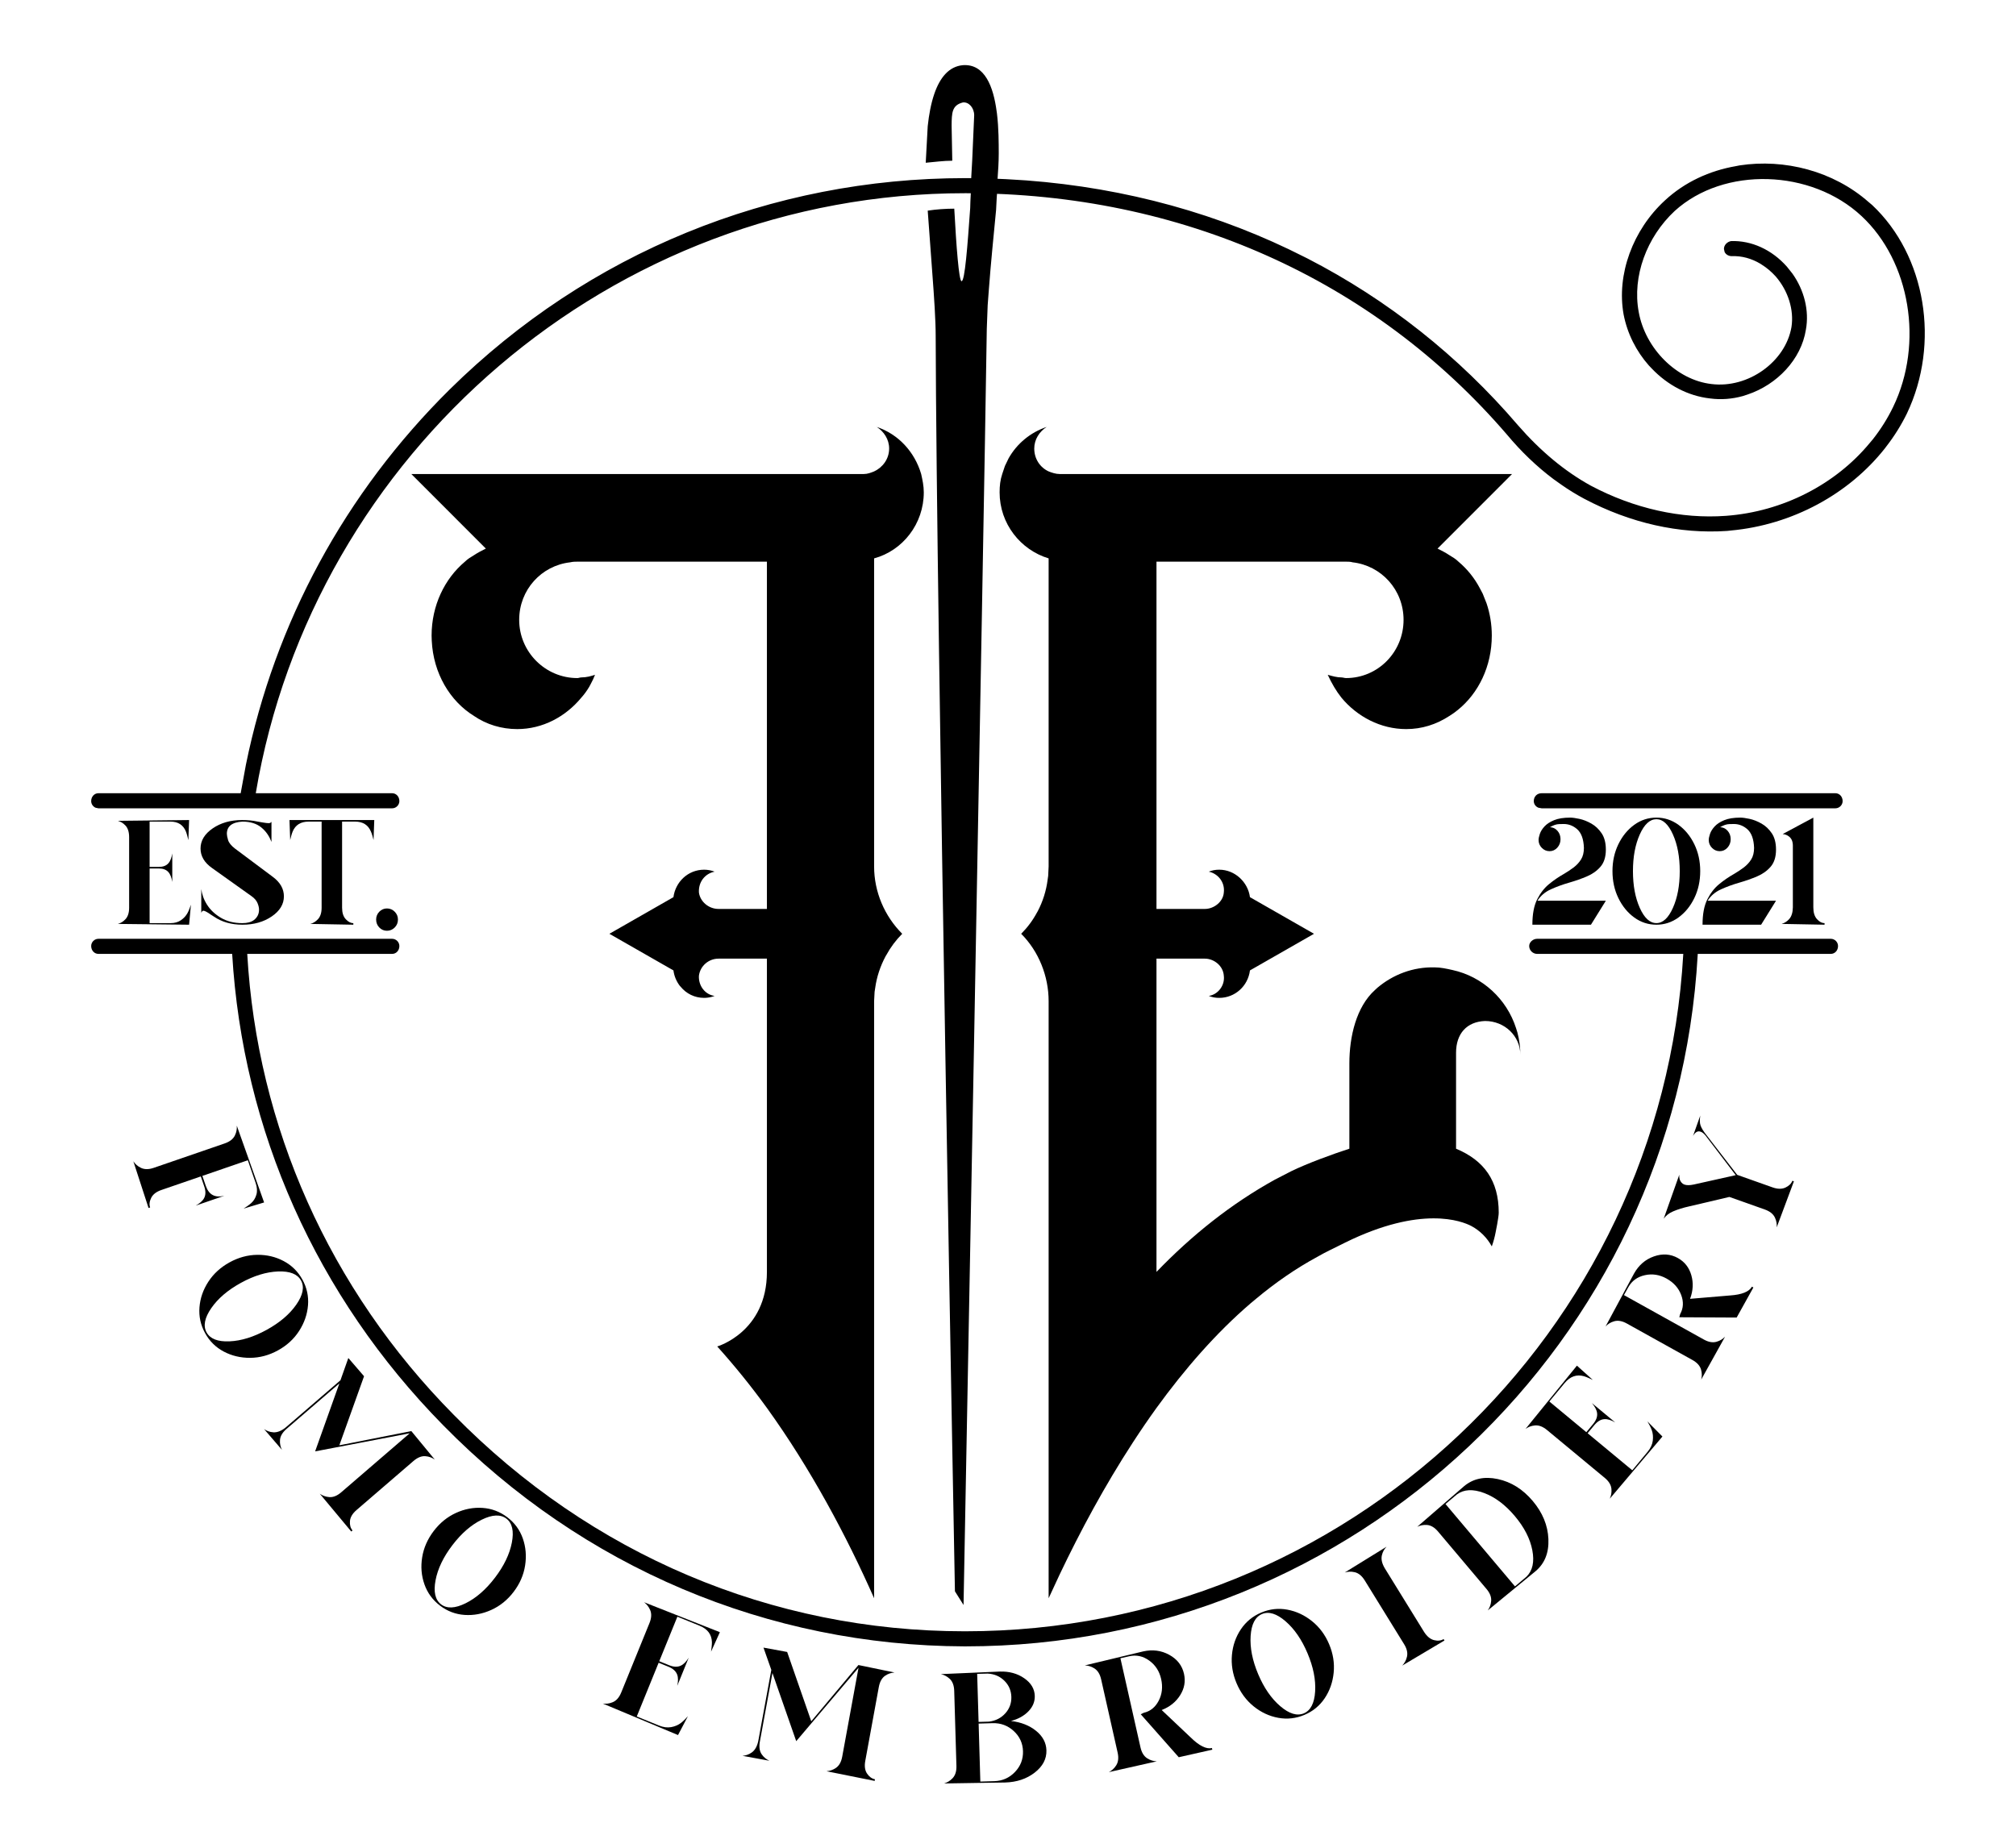 ﻿<?xml version="1.0" standalone="no"?>
<!DOCTYPE svg PUBLIC "-//W3C//DTD SVG 1.1//EN" 
"http://www.w3.org/Graphics/SVG/1.1/DTD/svg11.dtd">

	<svg width="24cm" height="22cm" viewBox="-1200 -1100 2400 2200" version="1.1" xmlns="http://www.w3.org/2000/svg">
	<g>
			<path d="M-159.392,802.956 C-192.074,728.98 -234.874,648.775 -287.008,576.359 C-305.684,550.662 -325.136,526.522 -346.146,503.161 C-346.146,503.161 -287.008,486.031 -287.008,414.392 L-287.008,41.403 L-344.589,41.403 C-356.263,41.403 -366.379,49.969 -367.935,61.649 C-368.712,73.33 -360.932,84.232 -349.26,85.788 L-352.299,86.812 C-355.435,87.686 -358.792,88.124 -361.71,88.124 C-373.178,88.124 -383.022,82.983 -389.562,75.02 L-390.813,73.638 C-394.781,68.415 -397.406,62.137 -398.285,55.421 L-474.54,11.815 L-398.285,-31.793 C-395.946,-49.701 -381.164,-64.496 -361.71,-64.496 C-357.82,-64.496 -353.148,-63.717 -349.26,-62.16 C-360.932,-59.825 -368.712,-49.701 -367.935,-37.245 C-366.379,-26.341 -356.263,-17.777 -344.589,-17.777 L-287.008,-17.777 L-287.008,-431.254 L-512.669,-431.254 C-515.002,-431.254 -518.116,-431.254 -521.229,-430.475 C-555.466,-426.583 -581.921,-397.773 -581.921,-361.954 C-581.921,-323.798 -550.797,-292.651 -512.669,-292.651 C-511.113,-292.651 -509.556,-293.43 -508,-293.43 C-501.776,-293.43 -496.328,-294.987 -491.657,-296.543 C-493.074,-292.858 -494.697,-289.277 -496.602,-285.877 L-498.662,-282.04 C-501.386,-277.464 -504.498,-273.182 -508,-269.288 C-526.677,-246.707 -553.91,-231.914 -584.257,-231.914 C-602.932,-231.914 -620.83,-237.363 -635.616,-247.488 C-664.437,-265.236 -684.134,-298.436 -686.006,-337.084 L-686.194,-343.264 C-686.194,-379.085 -670.63,-411.008 -646.51,-431.254 C-643.395,-434.372 -639.504,-436.706 -635.616,-439.043 C-630.946,-442.158 -626.278,-444.492 -621.607,-446.828 L-710.316,-535.599 L-171.844,-535.599 C-167.177,-535.599 -163.282,-537.156 -159.392,-538.714 C-149.277,-543.385 -141.496,-553.508 -141.496,-565.967 C-141.496,-576.868 -147.72,-586.212 -156.279,-591.664 C-130.601,-583.1 -111.148,-562.073 -103.366,-535.599 C-101.811,-528.591 -100.254,-521.583 -100.254,-513.794 C-100.254,-476.419 -125.153,-444.492 -159.392,-435.151 L-159.392,-68.391 C-159.392,-38.022 -146.943,-9.211 -125.933,11.815 C-133.368,19.255 -139.733,27.769 -144.785,37.011 L-145.752,38.629 C-152.025,50.351 -156.298,63.141 -158.092,76.257 L-158.816,80.94 L-159.392,92.019 L-159.392,447.487 L-159.392,802.956 Z " stroke="none" fill="rgb(0,0,0)" fill-rule="evenodd"/>
			<path d="M48.372,802.956 L48.372,92.019 C48.372,62.429 36.699,32.838 15.69,11.815 C23.17,4.328 29.467,-4.145 34.414,-13.359 L35.262,-14.795 C41.442,-26.537 45.539,-39.394 47.208,-52.803 L47.829,-57.088 L48.372,-68.391 L48.372,-435.151 C14.912,-445.273 -9.989,-476.419 -9.989,-513.794 C-9.989,-521.583 -9.211,-528.591 -6.875,-535.599 L-3.645,-545.256 L0.736,-554.322 C10.583,-571.806 26.777,-585.241 46.039,-591.664 C37.477,-586.212 31.252,-576.868 31.252,-565.967 C31.252,-553.508 38.256,-543.385 48.372,-538.714 C52.261,-537.156 56.929,-535.599 61.6,-535.599 L600.075,-535.599 L558.802,-494.298 L511.365,-446.828 C516.034,-444.492 520.703,-442.158 525.372,-439.043 C529.264,-436.706 533.153,-434.372 536.265,-431.254 C546.563,-422.613 555.3,-411.844 561.791,-399.475 L565.154,-393.101 L569.755,-381.508 C573.762,-369.582 575.95,-356.696 575.95,-343.264 C575.95,-306.759 560.121,-274.52 535.445,-254.651 L530.941,-251.188 L525.372,-247.488 C509.811,-237.363 492.688,-231.914 474.014,-231.914 C443.666,-231.914 415.656,-246.707 396.978,-269.288 C390.754,-277.076 385.307,-286.421 380.66,-296.498 L380.638,-296.543 C386.085,-294.987 391.531,-293.43 396.978,-293.43 C398.534,-293.43 400.868,-292.651 402.424,-292.651 C440.554,-292.651 470.903,-323.798 470.903,-361.954 C470.903,-397.773 444.446,-426.583 410.208,-430.475 C407.875,-431.254 404.76,-431.254 402.424,-431.254 L176.764,-431.254 L176.764,-17.777 L234.35,-17.777 C245.242,-17.777 256.134,-26.341 256.915,-37.245 C258.468,-49.701 249.911,-59.825 239.017,-62.16 C242.907,-63.717 246.796,-64.496 251.467,-64.496 C270.144,-64.496 285.706,-49.701 288.04,-31.793 L364.298,11.815 L288.04,55.421 C285.706,74.107 270.144,88.124 251.467,88.124 C246.796,88.124 242.907,87.346 239.017,85.788 C249.911,84.232 258.468,73.33 256.915,61.649 C256.134,49.969 245.242,41.403 234.35,41.403 L176.764,41.403 L176.764,414.392 C218.786,370.785 265.473,333.411 317.61,304.598 L337.123,294.536 C356.856,284.935 386.558,274.124 406.4,267.7 L406.4,166.1 C406.4,134.208 414.625,98.745 436.878,78.739 L439.764,76.063 C458.338,60.424 482.127,51.119 508,51.8 C515.003,51.8 522.006,53.357 529.01,54.917 C565.101,62.743 593.753,89.644 604.818,124.143 L606.47,129.455 C608.733,137.997 609.937,146.949 609.937,156.147 C609.937,133.566 591.261,115.653 567.916,115.653 C546.13,116.432 533.4,130.818 533.4,153.4 L533.4,267.7 C566.861,281.718 584.2,305.8 584.2,343.9 C584.2,349.374 580.522,367.185 580.522,367.185 C579.453,372.928 577.896,378.575 575.95,384.025 C570.503,373.903 561.944,365.334 551.828,359.884 C540.159,353.655 491.91,334.966 401.647,379.351 L396.978,381.687 C387.641,386.36 377.526,391.031 368.189,396.482 C342.521,410.395 318.233,427.249 295.27,446.43 L288.95,451.685 C247.528,487.235 210.322,530.124 176.764,576.359 C167.131,589.739 157.817,603.384 148.822,617.208 C115.218,668.848 86.063,722.966 61.357,774.951 L48.372,802.956 Z " stroke="none" fill="rgb(0,0,0)" fill-rule="evenodd"/>
			<path d="M-63.177,794.698 C-63.177,794.698 -85.302,-374.242 -86.093,-700.039 C-86.093,-718.56 -87.909,-745.656 -90.089,-774.55 L-95.574,-849.201 C-85.302,-850.766 -74.234,-851.553 -63.968,-851.553 C-61.593,-807.59 -58.435,-765.197 -55.273,-765.197 C-51.324,-765.197 -48.163,-807.59 -45,-852.339 C-45,-855.709 -44.641,-863.57 -44.186,-871.922 L-12.958,-871.026 L-13.433,-864.516 L-14.183,-849.98 C-17.058,-819.987 -20.519,-785.659 -22.69,-756.449 L-24.184,-736.713 L-24.319,-733.209 L-25.245,-708.673 C-28.801,-465.504 -52.923,810.989 -52.923,810.989 L-63.177,794.698 Z " stroke="none" fill="rgb(0,0,0)" fill-rule="evenodd"/>
			<path d="M-43.849,-887.059 C-43.776,-888.474 -43.7,-889.87 -43.623,-891.231 L-42.631,-908.643 C-42.631,-908.643 -40.548,-956.226 -40.258,-962.702 C-40.258,-971.575 -46.581,-978.835 -53.691,-978.025 C-66.877,-974.713 -66.952,-965.503 -67.129,-950.601 L-66.339,-908.643 C-76.855,-908.643 -87.462,-907.118 -97.944,-906.223 L-95.574,-949.791 C-94.105,-963.547 -91.666,-976.751 -87.792,-988.042 L-87.669,-988.435 C-81.103,-1007.4 -70.487,-1020.89 -53.691,-1022.4 C-27.429,-1024.25 -17.372,-996.348 -13.538,-967.546 L-13.167,-964.993 C-10.996,-947.182 -11.068,-929.364 -11.021,-918.327 L-11.021,-917.52 C-11.021,-907.008 -11.727,-896.57 -12.483,-886.134 C-17.216,-886.363 -21.949,-886.552 -26.694,-886.561 L-43.849,-887.059 Z " stroke="none" fill="rgb(0,0,0)" fill-rule="evenodd"/>
			<path d="M-1086.18,-138.273 C-1089.26,-139.591 -1091.45,-142.665 -1091.45,-146.178 C-1091.45,-151.644 -1087.55,-155.547 -1082.86,-155.547 L-913.467,-155.547 L-907.249,-189.479 C-872.885,-358.217 -789.593,-512.803 -664.447,-636.507 C-499.735,-798.912 -281.94,-887.92 -50.875,-887.92 C-29.215,-887.92 -7.753,-887.205 13.482,-885.72 L22.098,-885.176 C140.932,-876.167 252.717,-845.097 353.246,-793.863 L356.823,-792.082 C451.523,-743.288 536.157,-676.572 607.193,-593.566 C633.734,-563.114 662.619,-538.911 693.843,-521.733 C745.365,-494.407 801.571,-481.915 854.653,-485.818 C922.507,-490.753 985.486,-523.479 1026.17,-572.9 L1029.66,-577.036 C1039.03,-588.968 1047.13,-601.812 1053.71,-615.426 C1090.4,-691.163 1074.01,-788.761 1016.24,-842.634 C956.136,-898.851 852.312,-901.974 793.765,-848.882 C760.198,-817.649 743.023,-770.804 750.83,-728.641 C758.635,-684.917 796.105,-647.439 837.479,-642.754 C881.196,-637.289 925.691,-669.3 932.716,-710.683 C935.839,-730.983 928.813,-753.627 913.982,-770.804 C908.758,-776.577 903.051,-781.382 896.999,-785.101 L895.856,-785.874 C885.097,-792.323 873.39,-795.495 861.679,-795.007 C858.156,-795.007 854.636,-796.772 853.109,-799.974 L852.312,-803.596 C852.312,-808.28 856.215,-812.183 860.898,-812.965 C885.097,-813.746 909.297,-802.815 927.252,-782.514 L933.795,-774.298 C947.927,-754.442 953.987,-730.104 949.89,-707.559 C944.337,-672.01 915.473,-641.993 880.41,-630.258 L874.693,-628.396 C862.168,-624.943 848.994,-623.822 835.918,-625.577 C809.556,-628.462 785.152,-641.561 766.549,-661.042 L762.864,-664.911 C748.03,-681.688 737.316,-702.63 732.874,-725.518 C724.289,-773.145 743.804,-826.238 782.054,-861.373 C805.529,-883.175 835.105,-896.771 866.548,-902.196 L871.014,-903.083 C924.382,-911.208 982.429,-896.44 1024.46,-859.501 L1028.73,-855.907 C1092.74,-795.788 1109.92,-691.163 1070.11,-607.621 C1063.19,-593.514 1054.81,-580.175 1045.12,-567.775 L1044.06,-566.331 C1001.09,-511.813 933.764,-475.036 860.608,-468.338 L856.215,-467.86 C799.229,-463.955 740.682,-477.228 686.038,-506.118 C676.707,-511.109 667.561,-516.704 658.664,-522.934 L649.344,-529.574 C629.602,-544.39 610.998,-562.138 593.924,-582.635 C434.675,-767.68 205.951,-869.962 -50.875,-869.962 C-472.413,-869.962 -827.598,-559.992 -895.514,-155.547 L-733.143,-155.547 C-728.459,-155.547 -724.556,-151.644 -724.556,-146.178 C-724.556,-141.493 -728.459,-137.59 -733.143,-137.59 L-1082.86,-137.59 L-1086.18,-138.273 Z " stroke="none" fill="rgb(0,0,0)" fill-rule="evenodd"/>
			<path d="M-974.882,1 L-1059.63,0.071 C-1056.51,-0.86 -1053.5,-2.43 -1050.61,-5.568 C-1047.72,-8.707 -1046.27,-13.24 -1046.27,-19.169 L-1046.27,-103.269 C-1046.27,-109.314 -1047.72,-113.905 -1050.61,-117.045 C-1053.5,-120.183 -1056.51,-121.753 -1059.63,-122.683 L-974.882,-123.612 L-975.752,-99.637 C-976.623,-102.969 -977.285,-106.36 -978.609,-109.808 C-981.819,-117.771 -987.959,-121.753 -997.027,-121.753 L-1021.89,-121.753 L-1021.89,-67.816 L-1010.93,-67.816 C-1005.89,-67.816 -1002.1,-69.245 -999.571,-72.102 C-997.041,-74.959 -995.776,-78.888 -994.905,-83.886 L-994.905,-49.885 C-995.776,-54.884 -997.041,-58.812 -999.571,-61.669 C-1002.1,-64.528 -1005.89,-65.956 -1010.93,-65.956 L-1021.89,-65.956 L-1021.89,-0.86 L-996.973,-0.86 C-992.094,-0.86 -987.968,-2.023 -984.594,-4.348 C-981.221,-6.671 -978.623,-9.5 -976.8,-12.833 C-974.977,-16.165 -973.894,-19.497 -972.719,-22.83 L-974.882,1 Z " stroke="none" fill="rgb(0,0,0)" fill-rule="evenodd"/>
			<path d="M-911.289,1 C-924.619,1 -935.991,-2.236 -945.404,-8.707 L-948.778,-10.857 C-953.149,-13.956 -956.169,-15.564 -957.838,-15.681 C-958.962,-15.681 -959.524,-14.848 -960.395,-13.181 L-960.395,-41.399 C-959.524,-35.316 -957.547,-29.151 -953.593,-22.902 C-949.639,-16.654 -944.094,-11.419 -936.957,-7.195 C-929.82,-2.972 -921.345,-0.86 -911.533,-0.86 C-905.62,-0.86 -901.041,-2.071 -897.794,-4.493 C-893.677,-7.611 -891.619,-11.758 -891.619,-16.931 C-891.619,-19.235 -892.235,-21.862 -893.469,-24.807 C-894.702,-27.751 -897.005,-30.435 -900.379,-32.856 L-947.445,-66.392 C-956.658,-72.843 -961.265,-80.622 -961.265,-89.727 C-961.265,-99.066 -956.445,-107.048 -946.806,-113.674 C-937.165,-120.299 -925.508,-123.612 -911.832,-123.612 C-905.103,-123.612 -899.1,-123.031 -893.822,-121.869 C-892.027,-121.501 -889.905,-121.131 -887.456,-120.764 C-884.083,-120.183 -881.67,-119.893 -880.219,-119.893 C-878.533,-119.893 -877.689,-120.435 -876.819,-121.52 L-876.819,-97.574 C-879.34,-104.2 -883.012,-109.886 -888.708,-114.633 C-894.403,-119.378 -901.948,-121.753 -911.343,-121.753 C-923.73,-121.055 -929.924,-116.212 -929.924,-107.222 C-929.924,-105.594 -929.448,-103.139 -928.496,-99.854 C-927.544,-96.571 -924.837,-93.196 -920.375,-89.727 L-875.431,-56.133 C-866.49,-49.546 -862.019,-41.758 -862.019,-32.768 C-862.019,-23.411 -866.839,-15.444 -876.479,-8.866 C-886.118,-2.289 -897.722,1 -911.289,1 Z " stroke="none" fill="rgb(0,0,0)" fill-rule="evenodd"/>
			<path d="M-779.362,1 L-830.509,0.071 C-827.389,-0.86 -824.378,-2.43 -821.476,-5.568 C-818.574,-8.707 -817.123,-13.24 -817.123,-19.169 L-817.123,-121.753 L-832.603,-121.753 C-842.017,-121.753 -848.365,-117.771 -851.648,-109.808 C-853.008,-106.476 -853.688,-103.143 -854.531,-99.812 L-855.375,-123.612 L-754.441,-123.612 L-755.312,-99.812 C-756.183,-103.143 -756.917,-106.476 -758.386,-109.808 C-761.687,-117.771 -767.981,-121.753 -777.267,-121.753 L-792.747,-121.753 L-792.747,-19.169 C-792.747,-13.24 -791.296,-8.707 -788.394,-5.568 C-785.492,-2.43 -782.482,-0.86 -779.362,-0.86 L-779.362,1 Z " stroke="none" fill="rgb(0,0,0)" fill-rule="evenodd"/>
			<path d="M-739.324,8.207 C-742.88,8.207 -745.917,6.918 -748.438,4.339 C-750.959,1.76 -752.221,-1.407 -752.221,-5.162 C-752.221,-8.798 -750.959,-11.905 -748.438,-14.485 C-745.917,-17.063 -742.88,-18.353 -739.324,-18.353 C-735.769,-18.353 -732.703,-17.063 -730.123,-14.485 C-727.544,-11.905 -726.254,-8.798 -726.254,-5.162 C-726.254,-1.407 -727.544,1.76 -730.123,4.339 C-732.703,6.918 -735.769,8.207 -739.324,8.207 Z " stroke="none" fill="rgb(0,0,0)" fill-rule="evenodd"/>
			<path d="M979.553,17.786 L629.831,17.786 C625.15,17.786 620.466,21.691 620.466,26.373 C620.466,31.84 625.15,35.743 629.831,35.743 L803.913,35.743 C778.152,487.816 402.669,842.29 -50.875,842.29 L-51.655,842.29 C-281.159,842.29 -496.612,750.938 -659.765,584.633 C-808.082,434.723 -893.953,241.091 -905.661,35.743 L-733.143,35.743 C-728.459,35.743 -724.556,31.84 -724.556,26.373 C-724.556,21.691 -728.459,17.786 -733.143,17.786 L-1082.86,17.786 C-1087.55,17.786 -1091.45,21.691 -1091.45,26.373 C-1091.45,31.84 -1087.55,35.743 -1082.86,35.743 L-923.615,35.743 C-911.126,245.773 -823.697,443.312 -672.254,597.125 C-505.981,766.553 -285.844,859.467 -51.655,860.247 L-50.875,860.247 C412.038,860.247 795.325,498.747 821.087,36.524 L821.087,35.743 L979.553,35.743 C984.237,35.743 988.141,31.84 988.141,26.373 C988.141,21.691 984.237,17.786 979.553,17.786 Z " stroke="none" fill="rgb(0,0,0)" fill-rule="evenodd"/>
			<path d="M693.987,1 L624.263,1 C624.263,-11.608 626.159,-21.659 629.949,-29.153 C633.739,-36.648 638.419,-42.68 643.986,-47.248 C649.554,-51.818 655.294,-55.778 661.206,-59.129 C665.558,-61.646 669.571,-64.287 673.244,-67.054 C676.916,-69.819 679.895,-73.031 682.18,-76.688 C684.465,-80.346 685.608,-84.931 685.608,-90.442 C685.263,-100.889 682.561,-108.334 677.501,-112.774 C672.768,-116.859 667.472,-118.899 661.614,-118.899 C661.269,-118.899 659.433,-118.86 656.105,-118.781 C652.777,-118.702 649.146,-117.473 645.21,-115.094 C648.765,-114.975 651.744,-113.537 654.147,-110.783 C656.55,-108.025 657.751,-104.705 657.751,-100.819 C657.751,-96.935 656.491,-93.584 653.97,-90.769 C651.449,-87.953 648.357,-86.547 644.693,-86.547 C641.139,-86.547 638.074,-87.86 635.498,-90.485 C632.923,-93.113 631.636,-96.24 631.636,-99.869 C631.636,-101.732 632.139,-104.155 633.145,-107.139 C634.152,-110.122 635.998,-113.075 638.681,-116 C641.366,-118.923 645.169,-121.409 650.093,-123.45 C655.017,-125.492 661.406,-126.512 669.258,-126.512 C671.942,-126.512 675.606,-126.011 680.249,-125.011 C684.892,-124.009 689.621,-122.147 694.436,-119.42 C699.25,-116.694 703.336,-112.848 706.691,-107.882 C710.046,-102.915 711.723,-96.419 711.723,-88.389 C711.723,-79.746 709.606,-72.971 705.371,-68.065 C701.137,-63.158 695.76,-59.316 689.24,-56.54 C682.72,-53.765 675.787,-51.317 668.442,-49.197 C660.517,-46.936 653.104,-44.239 646.203,-41.109 C639.303,-37.976 634.011,-33.456 630.33,-27.547 L711.723,-27.547 L693.987,1 Z " stroke="none" fill="rgb(0,0,0)" fill-rule="evenodd"/>
			<path d="M771.925,1 C762.204,1 753.404,-1.867 745.524,-7.595 C737.644,-13.323 731.355,-21.01 726.658,-30.655 C721.961,-40.301 719.612,-51.029 719.612,-62.845 C719.612,-74.542 721.961,-85.212 726.658,-94.857 C731.355,-104.502 737.644,-112.189 745.524,-117.918 C753.404,-123.648 762.204,-126.512 771.925,-126.512 C781.537,-126.512 790.283,-123.648 798.163,-117.918 C806.043,-112.189 812.331,-104.502 817.029,-94.857 C821.726,-85.212 824.074,-74.542 824.074,-62.845 C824.074,-51.029 821.726,-40.301 817.029,-30.655 C812.331,-21.01 806.043,-13.323 798.163,-7.595 C790.283,-1.867 781.537,1 771.925,1 Z M771.925,-0.904 C779.596,-0.904 786.144,-6.95 791.566,-19.043 C796.989,-31.136 799.7,-45.737 799.7,-62.845 C799.7,-79.836 796.989,-94.376 791.566,-106.468 C786.144,-118.563 779.596,-124.609 771.925,-124.609 C764.144,-124.609 757.543,-118.563 752.121,-106.468 C746.698,-94.376 743.987,-79.836 743.987,-62.845 C743.987,-45.737 746.698,-31.136 752.121,-19.043 C757.543,-6.95 764.144,-0.904 771.925,-0.904 Z " stroke="none" fill="rgb(0,0,0)" fill-rule="evenodd"/>
			<path d="M896.566,1 L826.843,1 C826.843,-11.608 828.738,-21.659 832.528,-29.153 C836.319,-36.648 840.998,-42.68 846.565,-47.248 C852.133,-51.818 857.873,-55.778 863.785,-59.129 C868.138,-61.646 872.151,-64.287 875.823,-67.054 C879.496,-69.819 882.474,-73.031 884.759,-76.688 C887.044,-80.346 888.187,-84.931 888.187,-90.442 C887.843,-100.889 885.14,-108.334 880.081,-112.774 C875.347,-116.859 870.051,-118.899 864.194,-118.899 C863.849,-118.899 862.012,-118.86 858.685,-118.781 C855.357,-118.702 851.725,-117.473 847.79,-115.094 C851.344,-114.975 854.323,-113.537 856.726,-110.783 C859.129,-108.025 860.331,-104.705 860.331,-100.819 C860.331,-96.935 859.07,-93.584 856.549,-90.769 C854.028,-87.953 850.936,-86.547 847.273,-86.547 C843.718,-86.547 840.653,-87.86 838.078,-90.485 C835.503,-93.113 834.215,-96.24 834.215,-99.869 C834.215,-101.732 834.718,-104.155 835.725,-107.139 C836.732,-110.122 838.577,-113.075 841.261,-116 C843.945,-118.923 847.749,-121.409 852.673,-123.45 C857.597,-125.492 863.985,-126.512 871.838,-126.512 C874.522,-126.512 878.185,-126.011 882.828,-125.011 C887.471,-124.009 892.2,-122.147 897.015,-119.42 C901.83,-116.694 905.915,-112.848 909.27,-107.882 C912.625,-102.915 914.302,-96.419 914.302,-88.389 C914.302,-79.746 912.185,-72.971 907.95,-68.065 C903.716,-63.158 898.339,-59.316 891.819,-56.54 C885.299,-53.765 878.367,-51.317 871.021,-49.197 C863.096,-46.936 855.683,-44.239 848.782,-41.109 C841.882,-37.976 836.591,-33.456 832.909,-27.547 L914.302,-27.547 L896.566,1 Z " stroke="none" fill="rgb(0,0,0)" fill-rule="evenodd"/>
			<path d="M972.083,1 L920.967,0.05 C924.087,-0.904 927.07,-2.478 929.918,-5.631 C932.765,-8.784 934.243,-13.462 934.352,-19.667 L934.352,-93.029 C934.352,-98.004 932.846,-101.642 929.836,-103.942 C927.714,-105.646 925.374,-106.617 922.233,-106.944 L958.726,-126.512 L958.726,-19.667 C958.726,-13.58 960.146,-8.931 962.984,-5.721 C965.822,-2.508 968.855,-0.904 972.083,-0.904 L972.083,1 Z " stroke="none" fill="rgb(0,0,0)" fill-rule="evenodd"/>
			<path d="M631.527,-138.273 C628.124,-139.591 625.93,-142.665 625.93,-146.178 C625.93,-151.644 629.831,-155.547 635.297,-155.547 L985.02,-155.547 C989.701,-155.547 993.606,-151.644 993.606,-146.178 C993.606,-141.493 989.701,-137.59 985.02,-137.59 L635.297,-137.59 L631.527,-138.273 Z " stroke="none" fill="rgb(0,0,0)" fill-rule="evenodd"/>
			<path d="M-1023.159,338.294 L-1041.262,282.668 C-1039.166,285.724 -1036.471,288.436 -1032.244,290.484 C-1028.017,292.531 -1022.929,292.531 -1016.981,290.485 L-932.593,261.445 C-926.528,259.358 -922.46,256.207 -920.388,251.991 C-918.317,247.776 -917.862,243.98 -918.091,240.282 L-885.584,331.695 L-909.964,339.032 C-906.945,336.938 -903.819,335.061 -900.911,332.457 C-898.002,329.853 -895.954,326.503 -894.766,322.405 C-893.578,318.307 -893.889,313.627 -895.7,308.366 L-904.965,281.449 L-959.086,300.073 L-955.001,311.941 C-951.277,322.759 -944.02,326.377 -932.905,323.738 L-967.022,335.478 C-962.331,332.81 -958.861,330.084 -956.936,326.359 C-955.011,322.633 -954.988,318.041 -956.867,312.584 L-960.952,300.715 L-1007.928,316.881 C-1013.877,318.928 -1017.892,322.028 -1019.974,326.181 C-1022.055,330.334 -1022.495,334.158 -1021.293,337.652 L-1023.159,338.294 Z " stroke="none" fill="rgb(0,0,0)" fill-rule="evenodd"/>
			<path d="M-955.854,487.275 C-961.146,477.65 -963.374,467.43 -962.539,456.617 C-961.705,445.803 -958.184,435.628 -951.978,426.091 C-945.772,416.555 -937.354,408.864 -926.724,403.021 C-916.094,397.177 -905.09,394.191 -893.712,394.061 C-882.334,393.932 -871.856,396.412 -862.277,401.501 C-852.698,406.59 -845.263,413.947 -839.971,423.573 C-834.679,433.198 -832.465,443.39 -833.33,454.15 C-834.195,464.909 -837.715,475.084 -843.891,484.675 C-850.068,494.266 -858.47,501.983 -869.101,507.827 C-879.731,513.67 -890.749,516.629 -902.158,516.705 C-913.566,516.78 -924.044,514.3 -933.592,509.265 C-943.141,504.23 -950.562,496.9 -955.854,487.275 Z M-954.08,486.406 C-949.848,494.103 -940.75,497.656 -926.787,497.065 C-912.823,496.474 -898.076,491.909 -882.546,483.372 C-867.016,474.835 -855.26,464.831 -847.279,453.358 C-839.298,441.887 -837.423,432.302 -841.655,424.605 C-845.887,416.909 -855,413.329 -868.993,413.865 C-882.987,414.402 -897.748,418.938 -913.279,427.476 C-928.809,436.013 -940.55,446.045 -948.501,457.571 C-956.451,469.098 -958.311,478.71 -954.08,486.406 Z " stroke="none" fill="rgb(0,0,0)" fill-rule="evenodd"/>
			<path d="M-781.82,723.508 L-819.256,678.557 C-816.177,680.619 -812.687,682.155 -808.041,682.523 C-803.395,682.892 -798.642,680.983 -793.783,676.797 L-712.273,606.57 L-824.852,628.086 L-795.978,547.136 L-858.845,601.3 C-863.704,605.486 -866.315,609.881 -866.678,614.482 C-867.041,619.084 -866.017,622.785 -864.351,626.229 L-885.619,601.551 C-882.54,603.612 -879.091,605.102 -874.526,605.376 C-869.961,605.65 -865.168,603.788 -860.146,599.79 L-794.686,543.392 L-785.315,516.901 L-766.61,538.606 L-796.035,620.854 L-710.311,603.934 L-682.391,637.843 C-685.551,635.688 -689.06,634.128 -693.666,633.806 C-698.271,633.485 -703.004,635.418 -707.863,639.604 L-775.566,697.935 C-780.425,702.122 -783.036,706.516 -783.399,711.118 C-783.762,715.72 -782.737,719.421 -780.325,722.22 L-781.82,723.508 Z " stroke="none" fill="rgb(0,0,0)" fill-rule="evenodd"/>
			<path d="M-676.186,811.726 C-684.922,805.07 -691.098,796.63 -694.714,786.405 C-698.33,776.18 -699.232,765.452 -697.421,754.218 C-695.609,742.985 -691.028,732.544 -683.676,722.895 C-676.324,713.246 -667.473,706.058 -657.124,701.329 C-646.774,696.601 -636.19,694.622 -625.372,695.395 C-614.554,696.167 -604.776,699.88 -596.04,706.536 C-587.304,713.192 -581.152,721.614 -577.586,731.801 C-574.019,741.987 -573.117,752.716 -574.879,763.987 C-576.641,775.258 -581.198,785.718 -588.55,795.367 C-595.901,805.016 -604.777,812.186 -615.176,816.877 C-625.575,821.567 -636.159,823.545 -646.928,822.811 C-657.696,822.076 -667.449,818.382 -676.186,811.726 Z M-674.915,810.213 C-667.929,815.535 -658.173,815.097 -645.647,808.899 C-633.12,802.702 -621.487,792.554 -610.746,778.457 C-600.005,764.36 -593.309,750.45 -590.659,736.728 C-588.008,723.007 -590.176,713.485 -597.162,708.163 C-604.147,702.84 -613.929,703.26 -626.504,709.419 C-639.081,715.579 -650.739,725.708 -661.48,739.805 C-672.221,753.902 -678.892,767.83 -681.493,781.59 C-684.093,795.349 -681.901,804.89 -674.915,810.213 Z " stroke="none" fill="rgb(0,0,0)" fill-rule="evenodd"/>
			<path d="M-392.838,965.844 L-482.329,928.36 C-478.649,928.792 -474.834,928.546 -470.511,926.71 C-466.189,924.873 -462.842,921.041 -460.471,915.215 L-426.837,832.549 C-424.42,826.608 -424.117,821.471 -425.929,817.138 C-427.742,812.804 -430.302,809.964 -433.238,807.704 L-343.003,843.36 L-353.514,866.55 C-353.105,862.899 -352.451,859.281 -352.476,855.32 C-352.695,846.108 -357.613,839.545 -367.229,835.632 L-393.597,824.901 L-415.168,877.917 L-403.541,882.648 C-398.195,884.824 -393.609,885.053 -389.783,883.336 C-385.957,881.62 -383.045,878.304 -380.123,873.767 L-393.721,907.187 C-392.645,901.898 -392.415,897.492 -393.955,893.591 C-395.496,889.69 -398.939,886.652 -404.285,884.476 L-415.911,879.745 L-441.945,943.729 L-415.519,954.483 C-410.346,956.588 -405.506,957.226 -400.999,956.397 C-396.491,955.567 -392.606,953.908 -389.34,951.419 C-386.075,948.931 -383.593,946.123 -381.014,943.355 L-392.838,965.844 Z " stroke="none" fill="rgb(0,0,0)" fill-rule="evenodd"/>
			<path d="M-158.738,1020.441 L-216.092,1008.915 C-212.401,1008.589 -208.72,1007.597 -204.872,1004.97 C-201.023,1002.342 -198.52,997.875 -197.363,991.567 L-177.958,885.75 L-252.117,973.119 L-280.427,891.966 L-295.393,973.581 C-296.55,979.889 -295.826,984.949 -293.221,988.76 C-290.616,992.572 -287.496,994.811 -284.039,996.448 L-316.083,990.569 C-312.392,990.243 -308.773,989.24 -305.046,986.591 C-301.32,983.941 -298.755,979.484 -297.354,973.221 L-281.77,888.24 L-291.095,861.732 L-262.911,866.903 L-234.217,949.412 L-178.085,882.466 L-135.068,891.361 C-138.881,891.665 -142.593,892.651 -146.38,895.29 C-150.168,897.928 -152.64,902.402 -153.797,908.71 L-169.914,996.603 C-171.071,1002.911 -170.347,1007.971 -167.742,1011.782 C-165.137,1015.594 -162.017,1017.833 -158.382,1018.5 L-158.738,1020.441 Z " stroke="none" fill="rgb(0,0,0)" fill-rule="evenodd"/>
			<path d="M-3.392,1022.333 L-76.085,1023.475 C-72.544,1022.384 -69.153,1020.618 -65.94,1017.193 C-62.728,1013.767 -61.214,1008.91 -61.399,1002.623 L-64.027,913.238 C-64.216,906.827 -66.013,902.037 -69.42,898.866 C-72.827,895.696 -76.315,894.163 -79.914,893.281 L-9.738,890.239 C1.512,889.91 11.198,892.562 19.32,898.196 C27.442,903.829 31.625,910.828 31.871,919.191 C32.073,926.054 29.548,932.19 24.296,937.598 C19.043,943.006 12.119,946.834 3.522,949.081 C15.529,950.498 25.501,954.422 33.439,960.852 C41.377,967.283 45.478,974.999 45.742,983.999 C46.044,994.252 41.391,1003.103 31.785,1010.552 C22.178,1018 10.453,1021.927 -3.392,1022.333 Z M-22.567,949.845 C-14.703,948.853 -8.256,945.575 -3.226,940.008 C1.803,934.442 4.208,927.888 3.986,920.347 C3.764,912.785 0.978,906.378 -4.369,901.126 C-9.717,895.874 -16.344,893.045 -24.25,892.638 L-36.703,893.003 L-35.021,950.209 L-22.567,949.845 Z M-16.308,1020.737 C-6.614,1020.453 1.573,1016.825 8.254,1009.853 C14.935,1002.881 18.135,994.627 17.855,985.093 C17.575,975.559 13.896,967.538 6.818,961.03 C-0.259,954.523 -8.645,951.411 -18.338,951.695 L-34.963,952.182 L-32.933,1021.224 L-16.308,1020.737 Z " stroke="none" fill="rgb(0,0,0)" fill-rule="evenodd"/>
			<path d="M243.24,983.248 L203.28,992.247 L158.047,941.1 L161.547,939.347 C169.387,937.582 175.338,932.791 179.399,924.975 C183.461,917.16 184.427,908.519 182.295,899.053 C180.196,889.727 175.447,882.416 168.049,877.118 C160.651,871.819 152.758,870.114 144.372,872.003 L133.827,874.378 L157.738,980.568 C159.12,986.704 161.792,991.033 165.755,993.554 C169.718,996.075 173.441,996.944 177.143,997.122 L120.074,1009.974 C123.342,1008.227 126.334,1005.845 128.834,1001.869 C131.333,997.893 131.893,992.836 130.511,986.7 L110.867,899.461 C109.485,893.325 106.813,888.996 102.85,886.475 C98.888,883.954 95.163,883.085 91.462,882.907 L160.894,866.259 C172.098,863.736 182.447,865.083 191.945,870.298 C201.442,875.513 207.299,883.044 209.516,892.891 C211.535,901.855 210.011,910.358 204.947,918.4 C199.882,926.442 192.554,932.322 182.961,936.042 L217.61,968.823 C227.682,978.671 236.081,982.838 242.807,981.323 L243.24,983.248 Z " stroke="none" fill="rgb(0,0,0)" fill-rule="evenodd"/>
			<path d="M352.898,941.829 C342.777,946.098 332.381,947.258 321.711,945.31 C311.041,943.362 301.283,938.809 292.438,931.652 C283.593,924.493 276.812,915.327 272.098,904.15 C267.383,892.974 265.549,881.721 266.594,870.39 C267.641,859.06 271.189,848.895 277.241,839.894 C283.292,830.893 291.378,824.258 301.499,819.989 C311.62,815.72 321.987,814.572 332.6,816.544 C343.212,818.516 352.97,823.069 361.873,830.203 C370.776,837.337 377.584,846.492 382.299,857.668 C387.014,868.845 388.819,880.109 387.717,891.464 C386.613,902.818 383.064,912.983 377.07,921.96 C371.076,930.937 363.019,937.56 352.898,941.829 Z M352.217,939.974 C360.31,936.561 364.783,927.879 365.637,913.93 C366.491,899.981 363.474,884.843 356.586,868.514 C349.697,852.185 340.96,839.459 330.372,830.336 C319.785,821.213 310.445,818.358 302.352,821.771 C294.259,825.185 289.757,833.878 288.846,847.851 C287.934,861.825 290.923,876.976 297.811,893.305 C304.7,909.633 313.466,922.347 324.111,931.446 C334.755,940.545 344.124,943.388 352.217,939.974 Z " stroke="none" fill="rgb(0,0,0)" fill-rule="evenodd"/>
			<path d="M519.607,853.254 L469.313,883.134 C471.834,880.419 473.888,877.194 474.957,872.621 C476.027,868.047 474.909,863.084 471.605,857.731 L424.731,781.786 C421.362,776.328 417.394,773.051 412.827,771.957 C408.259,770.862 404.455,771.252 400.898,772.288 L450.674,741.568 C448.047,744.349 445.993,747.574 445.03,752.082 C444.067,756.59 445.217,761.606 448.479,767.13 L495.353,843.074 C498.828,848.467 502.78,851.717 507.209,852.825 C511.639,853.933 515.426,853.516 518.571,851.575 L519.607,853.254 Z " stroke="none" fill="rgb(0,0,0)" fill-rule="evenodd"/>
			<path d="M628.034,770.755 L571.165,817.43 C573.259,814.373 574.816,810.881 575.2,806.2 C575.584,801.52 573.749,796.774 569.693,791.966 L512.037,723.61 C507.902,718.707 503.515,716.074 498.876,715.711 C494.237,715.347 490.552,716.317 487.186,717.865 L542.783,669.682 C553.67,660.499 567.097,657.619 583.063,661.042 C599.029,664.465 612.896,673.154 624.666,687.108 C636.436,701.062 642.662,716.195 643.343,732.509 C644.025,748.824 638.921,761.572 628.034,770.755 Z M617.215,777.299 C624.517,770.145 626.846,759.662 624.201,745.851 C621.556,732.04 614.601,718.456 603.335,705.099 C591.989,691.648 579.753,682.478 566.625,677.589 C553.497,672.7 542.792,673.251 534.508,679.243 L520.843,690.768 L603.55,788.825 L617.215,777.299 Z " stroke="none" fill="rgb(0,0,0)" fill-rule="evenodd"/>
			<path d="M779.073,610.408 L716.383,684.455 C717.904,681.076 718.818,677.364 718.369,672.689 C717.919,668.014 715.273,663.669 710.431,659.654 L641.735,602.692 C636.797,598.598 631.99,596.762 627.312,597.186 C622.635,597.609 619.156,599.195 616.116,601.314 L677.287,526.007 L696.234,543.013 C692.876,541.523 689.623,539.81 685.839,538.641 C676.989,536.077 669.25,538.79 662.623,546.781 L644.451,568.693 L688.508,605.225 L696.52,595.563 C700.205,591.121 701.805,586.816 701.319,582.651 C700.835,578.486 698.55,574.711 695.104,570.558 L722.876,593.587 C718.157,590.969 714.024,589.423 709.841,589.717 C705.658,590.011 701.724,592.38 698.039,596.823 L690.027,606.484 L743.199,650.574 L761.411,628.614 C764.976,624.315 767.041,619.892 767.608,615.345 C768.174,610.797 767.762,606.592 766.372,602.729 C764.983,598.866 763.053,595.654 761.189,592.362 L779.073,610.408 Z " stroke="none" fill="rgb(0,0,0)" fill-rule="evenodd"/>
			<path d="M887.35,432.947 L867.447,468.739 L799.169,468.393 L800.193,464.615 C804.098,457.593 804.488,449.964 801.363,441.729 C798.239,433.493 792.437,427.016 783.957,422.3 C775.602,417.653 766.985,416.322 758.106,418.309 C749.227,420.296 742.698,425.045 738.521,432.557 L733.269,442.002 L828.403,494.917 C833.9,497.975 838.909,498.866 843.429,497.591 C847.949,496.316 851.077,494.118 853.675,491.476 L825.252,542.592 C826.125,538.991 826.342,535.174 825.04,530.661 C823.739,526.148 820.34,522.362 814.842,519.304 L736.687,475.833 C731.19,472.775 726.18,471.884 721.66,473.159 C717.141,474.434 714.013,476.633 711.415,479.274 L745.242,416.41 C750.822,406.376 758.719,399.555 768.935,395.948 C779.15,392.341 788.669,392.99 797.49,397.897 C805.521,402.364 810.849,409.165 813.475,418.298 C816.1,427.432 815.605,436.814 811.99,446.445 L859.519,442.448 C873.573,441.499 882.275,438.012 885.625,431.988 L887.35,432.947 Z " stroke="none" fill="rgb(0,0,0)" fill-rule="evenodd"/>
			<path d="M935.605,306.532 L915.125,361.366 C915.395,357.65 914.979,353.84 912.946,349.605 C910.914,345.371 906.885,342.186 900.859,340.05 L858.776,325.132 L811.241,336.304 C803.739,337.963 797.272,339.966 791.838,342.314 C786.404,344.661 782.97,347.674 780.606,351.022 L799.157,298.676 C798.887,302.392 799.529,305.473 802.013,308.248 C802.864,309.232 803.938,309.955 805.236,310.415 C807.949,311.377 811.689,311.347 816.456,310.328 L866.362,299.203 L830.335,251.964 C828.376,249.617 826.504,248.127 824.722,247.495 C820.944,246.156 818.18,247.952 815.502,252.555 L824.117,228.246 C823.514,232.901 823.308,236.684 824.428,239.923 C825.549,243.162 827.867,246.958 831.384,251.311 L868.098,298.827 L910.181,313.745 C916.207,315.881 921.343,315.944 925.588,313.935 C929.833,311.927 932.553,309.239 933.745,305.873 L935.605,306.532 Z " stroke="none" fill="rgb(0,0,0)" fill-rule="evenodd"/>
	</g>
</svg>
